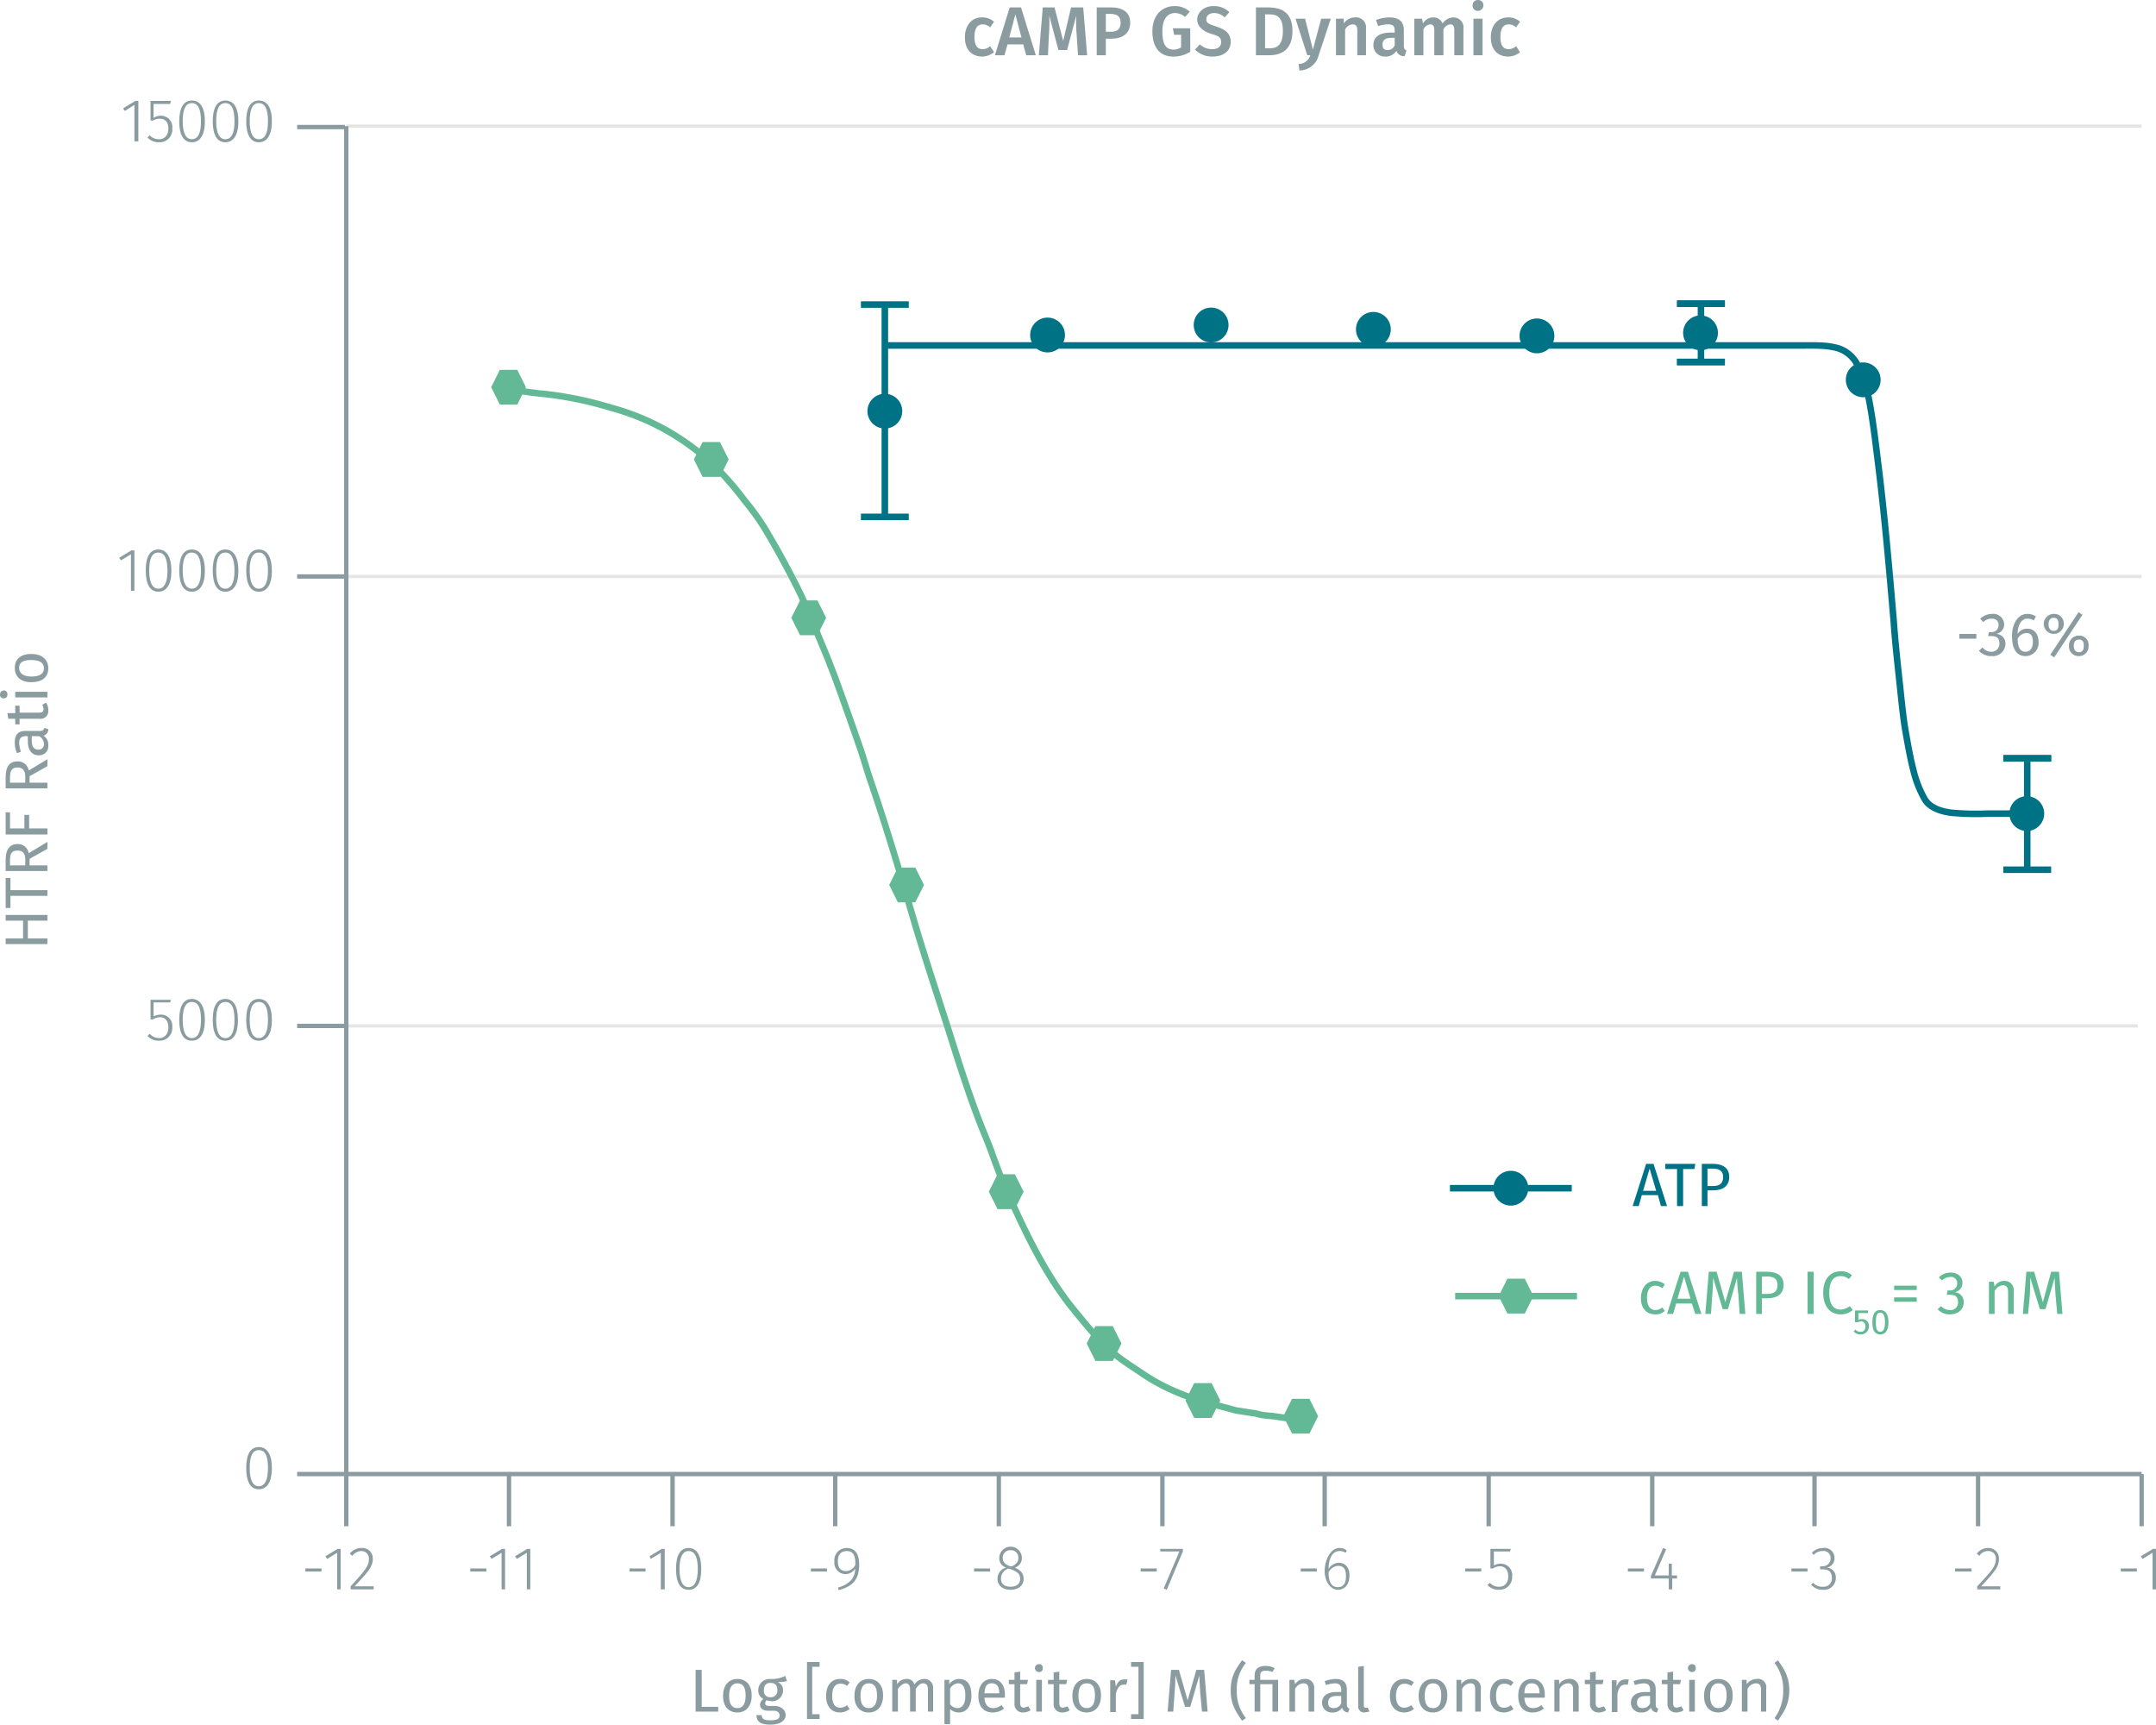 <svg xmlns="http://www.w3.org/2000/svg" xmlns:xlink="http://www.w3.org/1999/xlink" viewBox="0 0 495.6 396.5"><defs><symbol id="_1-deep-blue-circle" data-name="1-deep-blue-circle" viewBox="0 0 8 8"><path d="M8,4A4,4,0,1,1,4,0,4,4,0,0,1,8,4" fill="#007286"/></symbol><symbol id="_6-green-hexagon" data-name="6-green-hexagon" viewBox="0 0 8 8"><polygon points="6 0 2 0 0 4 2 8 6 8 8 4 6 0" fill="#63b995"/></symbol></defs><title>specifications_camp-gs-hirange-3</title><line x1="79.6" y1="29" x2="492.3" y2="29" fill="none" stroke="#e5e5e5" stroke-miterlimit="10" stroke-width="0.75"/><line x1="79.6" y1="132.5" x2="492.3" y2="132.5" fill="none" stroke="#e5e5e5" stroke-miterlimit="10" stroke-width="0.75"/><line x1="78.7" y1="235.8" x2="491.4" y2="235.8" fill="none" stroke="#e5e5e5" stroke-miterlimit="10" stroke-width="0.75"/><g style="isolation:isolate"><path d="M229.4,5.8l-.9,1.3a2.5,2.5,0,0,0-1.7-.7c-1.2,0-1.9.9-1.9,2.9s.7,2.8,1.9,2.8a2.5,2.5,0,0,0,1.7-.7l.9,1.4a4.5,4.5,0,0,1-2.7,1c-2.5,0-4-1.7-4-4.4s1.5-4.6,3.9-4.6A4,4,0,0,1,229.4,5.8Z" transform="translate(-0.9 -0.8)" fill="#8b9ca0"/><path d="M232.5,11l-.7,2.5h-2.2l3.4-11h2.6l3.4,11h-2.2l-.7-2.5Zm1.8-6.9-1.4,5.3h2.8Z" transform="translate(-0.9 -0.8)" fill="#8b9ca0"/><path d="M248.7,13.5l-.3-4.6a35.2,35.2,0,0,1-.1-4.5l-2.1,7.9h-2l-2.1-7.9A35.7,35.7,0,0,1,242,9l-.2,4.5h-2.1l.9-11h2.7l2,7.7,1.8-7.7h2.8l.9,11Z" transform="translate(-0.9 -0.8)" fill="#8b9ca0"/><path d="M260.7,6c0,2.5-1.8,3.7-4.3,3.7h-1.3v3.8H253V2.5h3.2C259,2.5,260.7,3.6,260.7,6Zm-2.2,0c0-1.4-.8-2-2.3-2h-1.1V8.1h1.1C257.6,8.1,258.5,7.6,258.5,6Z" transform="translate(-0.9 -0.8)" fill="#8b9ca0"/><path d="M274.4,3.5l-1.1,1.2a3.5,3.5,0,0,0-2.3-.9c-1.6,0-2.9,1.2-2.9,4.2s.8,4.2,2.6,4.2a3.4,3.4,0,0,0,1.7-.5V8.8h-1.6l-.3-1.5h4v5.4a7.1,7.1,0,0,1-3.9,1.1c-3,0-4.8-2-4.8-5.8s2.3-5.8,5.1-5.8A5,5,0,0,1,274.4,3.5Z" transform="translate(-0.9 -0.8)" fill="#8b9ca0"/><path d="M283.5,3.6l-1.1,1.2a3.4,3.4,0,0,0-2.4-1c-1,0-1.8.5-1.8,1.4s.5,1.1,2.3,1.7,3.3,1.4,3.3,3.5-1.6,3.4-4.2,3.4a5.5,5.5,0,0,1-4-1.6l1.1-1.2a4.2,4.2,0,0,0,2.9,1.1c1.1,0,2-.5,2-1.6s-.5-1.4-2.2-1.9-3.3-1.6-3.3-3.3,1.6-3.1,3.7-3.1A5.1,5.1,0,0,1,283.5,3.6Z" transform="translate(-0.9 -0.8)" fill="#8b9ca0"/><path d="M298,7.9c0,4.5-2.7,5.6-5.4,5.6h-3V2.5h2.7C295.2,2.5,298,3.4,298,7.9Zm-6.3,4h1.1c1.6,0,3-.7,3-4s-1.5-3.8-3.1-3.8h-1Z" transform="translate(-0.9 -0.8)" fill="#8b9ca0"/><path d="M299.6,17l-.2-1.5a2.8,2.8,0,0,0,2.7-2h-.7l-2.7-8.4h2.2l1.8,7.1,1.9-7.1h2.2L304,13.6A4.6,4.6,0,0,1,299.6,17Z" transform="translate(-0.9 -0.8)" fill="#8b9ca0"/><path d="M314.9,7.4v6.1h-2V7.7c0-1-.4-1.3-1.1-1.3a2.1,2.1,0,0,0-1.7,1.2v5.9H308V5.1h1.8V6.2a3.1,3.1,0,0,1,2.6-1.4A2.3,2.3,0,0,1,314.9,7.4Z" transform="translate(-0.9 -0.8)" fill="#8b9ca0"/><path d="M324.2,12.4l-.4,1.3a1.8,1.8,0,0,1-1.9-1.2,2.9,2.9,0,0,1-2.5,1.3,2.6,2.6,0,0,1-2.8-2.6c0-1.9,1.4-2.9,3.9-2.9h1V7.8c0-1.1-.5-1.4-1.5-1.4a7.4,7.4,0,0,0-2.3.4l-.5-1.4a8.9,8.9,0,0,1,3.1-.6c2.3,0,3.3,1.1,3.3,2.9v3.6C323.6,12,323.8,12.2,324.2,12.4Zm-2.7-1.2V9.5h-.8c-1.3,0-2,.5-2,1.5s.4,1.3,1.2,1.3A1.7,1.7,0,0,0,321.5,11.2Z" transform="translate(-0.9 -0.8)" fill="#8b9ca0"/><path d="M337.3,7.4v6.1h-2.1V7.7c0-1-.4-1.3-.9-1.3a1.9,1.9,0,0,0-1.6,1.2v5.9h-2.1V7.7c0-1-.4-1.3-.9-1.3a1.9,1.9,0,0,0-1.6,1.2v5.9H326V5.1h1.8l.2,1.1a2.7,2.7,0,0,1,2.4-1.4,2.2,2.2,0,0,1,2.1,1.4A3.1,3.1,0,0,1,335,4.8,2.3,2.3,0,0,1,337.3,7.4Z" transform="translate(-0.9 -0.8)" fill="#8b9ca0"/><path d="M341.9,2a1.3,1.3,0,0,1-1.3,1.3A1.2,1.2,0,0,1,339.4,2,1.2,1.2,0,0,1,340.6.8,1.2,1.2,0,0,1,341.9,2Zm-2.3,11.5V5.1h2.1v8.4Z" transform="translate(-0.9 -0.8)" fill="#8b9ca0"/><path d="M350.3,5.8l-.9,1.3a2.5,2.5,0,0,0-1.7-.7c-1.2,0-1.9.9-1.9,2.9s.7,2.8,1.9,2.8a2.5,2.5,0,0,0,1.7-.7l.9,1.4a4.3,4.3,0,0,1-2.7,1c-2.5,0-4-1.7-4-4.4s1.5-4.6,4-4.6A3.8,3.8,0,0,1,350.3,5.8Z" transform="translate(-0.9 -0.8)" fill="#8b9ca0"/></g><line x1="79.6" y1="338.8" x2="492.3" y2="338.8" fill="none" stroke="#8b9ca0" stroke-miterlimit="10"/><line x1="79.6" y1="338.8" x2="79.6" y2="350.8" fill="none" stroke="#8b9ca0" stroke-miterlimit="10"/><g style="isolation:isolate"><path d="M74.8,361.3v.7H71.1v-.7Z" transform="translate(-0.9 -0.8)" fill="#8b9ca0"/><path d="M78.4,366.1v-8.4l-2.3,1.4-.4-.6,2.8-1.7h.7v9.3Z" transform="translate(-0.9 -0.8)" fill="#8b9ca0"/><path d="M86.6,359.1c0,1.8-1.1,3-4.2,6.3h4.4v.7H81.5v-.7c3.4-3.7,4.2-4.7,4.2-6.3a1.7,1.7,0,0,0-1.7-1.8,2.6,2.6,0,0,0-2.1,1.1l-.6-.5a3.4,3.4,0,0,1,2.7-1.3A2.4,2.4,0,0,1,86.6,359.1Z" transform="translate(-0.9 -0.8)" fill="#8b9ca0"/></g><line x1="117" y1="338.8" x2="117" y2="350.8" fill="none" stroke="#8b9ca0" stroke-miterlimit="10"/><g style="isolation:isolate"><path d="M112.7,361.3v.7H109v-.7Z" transform="translate(-0.9 -0.8)" fill="#8b9ca0"/><path d="M116.2,366.1v-8.4l-2.3,1.4-.4-.6,2.8-1.7h.7v9.3Z" transform="translate(-0.9 -0.8)" fill="#8b9ca0"/><path d="M122,366.1v-8.4l-2.3,1.4-.4-.6,2.8-1.7h.7v9.3Z" transform="translate(-0.9 -0.8)" fill="#8b9ca0"/></g><line x1="154.6" y1="338.8" x2="154.6" y2="350.8" fill="none" stroke="#8b9ca0" stroke-miterlimit="10"/><g style="isolation:isolate"><path d="M149.3,361.3v.7h-3.7v-.7Z" transform="translate(-0.9 -0.8)" fill="#8b9ca0"/><path d="M152.8,366.1v-8.4l-2.3,1.4-.3-.6,2.8-1.7h.7v9.3Z" transform="translate(-0.9 -0.8)" fill="#8b9ca0"/><path d="M162.1,361.4c0,3.2-1,4.8-2.9,4.8s-2.9-1.6-2.9-4.8,1-4.8,2.9-4.8S162.1,358.3,162.1,361.4Zm-5,0c0,2.9.8,4.2,2.1,4.2s2.1-1.3,2.1-4.2-.8-4.1-2.1-4.1S157.1,358.5,157.1,361.4Z" transform="translate(-0.9 -0.8)" fill="#8b9ca0"/></g><line x1="192" y1="338.8" x2="192" y2="350.8" fill="none" stroke="#8b9ca0" stroke-miterlimit="10"/><g style="isolation:isolate"><path d="M191,361.3v.7h-3.7v-.7Z" transform="translate(-0.9 -0.8)" fill="#8b9ca0"/><path d="M198.4,360.4c0,3.6-1.6,5-4.7,5.9l-.2-.6c2.4-.7,3.9-1.9,4-4.4a2.6,2.6,0,0,1-2.3,1.3,2.6,2.6,0,0,1-2.5-2.9,2.8,2.8,0,0,1,2.8-3.1C197.5,356.6,198.4,358,198.4,360.4Zm-.9.1c.1-2.2-.5-3.2-1.9-3.2s-2.1.8-2.1,2.4.8,2.2,1.9,2.2A2.4,2.4,0,0,0,197.5,360.5Z" transform="translate(-0.9 -0.8)" fill="#8b9ca0"/></g><line x1="229.6" y1="338.8" x2="229.6" y2="350.8" fill="none" stroke="#8b9ca0" stroke-miterlimit="10"/><g style="isolation:isolate"><path d="M228.5,361.3v.7h-3.7v-.7Z" transform="translate(-0.9 -0.8)" fill="#8b9ca0"/><path d="M236.2,363.7c0,1.5-1.2,2.5-3,2.5s-3-1-3-2.5a2.6,2.6,0,0,1,2-2.6,2.2,2.2,0,0,1-1.6-2.2,2.6,2.6,0,0,1,5.2,0,2.3,2.3,0,0,1-1.6,2.2C235.5,361.7,236.2,362.4,236.2,363.7Zm-.8,0c0-1.2-.6-1.6-2.1-2.2l-.5-.2a2.4,2.4,0,0,0-1.8,2.4c0,1.2.9,1.8,2.2,1.8S235.4,364.9,235.4,363.7Zm-2.3-2.9h.4c1.1-.5,1.5-1.1,1.5-2a1.7,1.7,0,0,0-1.8-1.7,1.7,1.7,0,0,0-1.8,1.7C231.4,359.9,231.9,360.3,233.1,360.8Z" transform="translate(-0.9 -0.8)" fill="#8b9ca0"/></g><line x1="267.2" y1="338.8" x2="267.2" y2="350.8" fill="none" stroke="#8b9ca0" stroke-miterlimit="10"/><g style="isolation:isolate"><path d="M266.8,361.3v.7h-3.7v-.7Z" transform="translate(-0.9 -0.8)" fill="#8b9ca0"/><path d="M269.1,366.2l-.7-.3,3.6-8.5h-4.4v-.6h5.2v.6Z" transform="translate(-0.9 -0.8)" fill="#8b9ca0"/></g><line x1="304.5" y1="338.8" x2="304.5" y2="350.8" fill="none" stroke="#8b9ca0" stroke-miterlimit="10"/><g style="isolation:isolate"><path d="M303.6,361.3v.7h-3.7v-.7Z" transform="translate(-0.9 -0.8)" fill="#8b9ca0"/><path d="M311.1,362.9c0,2.1-1.1,3.3-2.7,3.3s-3-1.9-3-4.3,1.3-5.3,3.4-5.3a2.5,2.5,0,0,1,1.7.6l-.3.5a2.3,2.3,0,0,0-1.4-.4c-1.6,0-2.5,1.7-2.5,4.1a2.8,2.8,0,0,1,2.4-1.4C310,360,311.1,360.9,311.1,362.9Zm-.8.1c0-1.7-.7-2.3-1.8-2.3a2.6,2.6,0,0,0-2.2,1.5c0,2.1.6,3.4,2.1,3.4S310.3,364.5,310.3,363Z" transform="translate(-0.9 -0.8)" fill="#8b9ca0"/></g><line x1="342.2" y1="338.8" x2="342.2" y2="350.8" fill="none" stroke="#8b9ca0" stroke-miterlimit="10"/><g style="isolation:isolate"><path d="M341.4,361.3v.7h-3.7v-.7Z" transform="translate(-0.9 -0.8)" fill="#8b9ca0"/><path d="M344.3,357.4v3.2a3.3,3.3,0,0,1,1.5-.4,2.6,2.6,0,0,1,2.7,2.9,2.9,2.9,0,0,1-3,3.1,3.5,3.5,0,0,1-2.7-1.1l.6-.5a2.6,2.6,0,0,0,2.1.9c1.3,0,2.1-.9,2.1-2.4s-.8-2.3-1.9-2.3a2.8,2.8,0,0,0-1.6.5h-.6v-4.5h4.7l-.2.6Z" transform="translate(-0.9 -0.8)" fill="#8b9ca0"/></g><line x1="379.8" y1="338.8" x2="379.8" y2="350.8" fill="none" stroke="#8b9ca0" stroke-miterlimit="10"/><g style="isolation:isolate"><path d="M378.8,361.3v.7h-3.7v-.7Z" transform="translate(-0.9 -0.8)" fill="#8b9ca0"/><path d="M385.3,363.6v2.5h-.8v-2.5h-4.1V363l2.8-6.4.7.3-2.6,6h3.2v-2.7h.7v2.7h1.2v.7Z" transform="translate(-0.9 -0.8)" fill="#8b9ca0"/></g><line x1="417.1" y1="338.8" x2="417.1" y2="350.8" fill="none" stroke="#8b9ca0" stroke-miterlimit="10"/><g style="isolation:isolate"><path d="M416.4,361.3v.7h-3.7v-.7Z" transform="translate(-0.9 -0.8)" fill="#8b9ca0"/><path d="M422.6,358.9a2.1,2.1,0,0,1-1.9,2.2,2.2,2.2,0,0,1,2.2,2.3,2.7,2.7,0,0,1-3,2.8,3.4,3.4,0,0,1-2.7-1.2l.5-.4a2.7,2.7,0,0,0,2.2.9,1.9,1.9,0,0,0,2.1-2c0-1.5-.8-2-2.1-2h-.6v-.7h.5a1.8,1.8,0,0,0,1.9-1.8,1.6,1.6,0,0,0-1.8-1.7,2.7,2.7,0,0,0-2.1.9l-.4-.5a3.4,3.4,0,0,1,2.5-1.1A2.3,2.3,0,0,1,422.6,358.9Z" transform="translate(-0.9 -0.8)" fill="#8b9ca0"/></g><line x1="454.7" y1="338.8" x2="454.7" y2="350.8" fill="none" stroke="#8b9ca0" stroke-miterlimit="10"/><g style="isolation:isolate"><path d="M454.1,361.3v.7h-3.8v-.7Z" transform="translate(-0.9 -0.8)" fill="#8b9ca0"/><path d="M460.4,359.1c0,1.8-1,3-4.1,6.3h4.4v.7h-5.3v-.7c3.5-3.7,4.3-4.7,4.3-6.3a1.7,1.7,0,0,0-1.8-1.8,2.3,2.3,0,0,0-2,1.1l-.6-.5a3.2,3.2,0,0,1,2.7-1.3A2.4,2.4,0,0,1,460.4,359.1Z" transform="translate(-0.9 -0.8)" fill="#8b9ca0"/></g><line x1="492.3" y1="338.8" x2="492.3" y2="350.8" fill="none" stroke="#8b9ca0" stroke-miterlimit="10"/><g style="isolation:isolate"><path d="M492.1,361.3v.7h-3.7v-.7Z" transform="translate(-0.9 -0.8)" fill="#8b9ca0"/><path d="M495.7,366.1v-8.4l-2.3,1.4-.4-.6,2.8-1.7h.7v9.3Z" transform="translate(-0.9 -0.8)" fill="#8b9ca0"/></g><line x1="79.6" y1="338.8" x2="79.6" y2="29" fill="none" stroke="#8b9ca0" stroke-miterlimit="10"/><line x1="79.3" y1="338.8" x2="68.3" y2="338.8" fill="none" stroke="#8b9ca0" stroke-miterlimit="10"/><g style="isolation:isolate"><path d="M63.4,338.2c0,3.2-1.1,4.9-3,4.9s-2.9-1.7-2.9-4.9,1-4.8,2.9-4.8S63.4,335.1,63.4,338.2Zm-5.1,0c0,2.9.8,4.2,2.1,4.2s2.1-1.3,2.1-4.2-.7-4.1-2.1-4.1S58.3,335.4,58.3,338.2Z" transform="translate(-0.9 -0.8)" fill="#8b9ca0"/></g><line x1="79.3" y1="235.8" x2="68.3" y2="235.8" fill="none" stroke="#8b9ca0" stroke-miterlimit="10"/><g style="isolation:isolate"><path d="M36.2,231.2v3.2a4.2,4.2,0,0,1,1.6-.4,2.6,2.6,0,0,1,2.7,2.9,2.9,2.9,0,0,1-3,3.1,3.5,3.5,0,0,1-2.7-1.1l.5-.5a3,3,0,0,0,2.2,1c1.3,0,2.1-1,2.1-2.5s-.8-2.3-1.9-2.3a2.8,2.8,0,0,0-1.6.5h-.6v-4.5h4.7l-.2.6Z" transform="translate(-0.9 -0.8)" fill="#8b9ca0"/><path d="M48,235.2c0,3.2-1.1,4.8-3,4.8s-2.9-1.6-2.9-4.8,1-4.8,2.9-4.8S48,232.1,48,235.2Zm-5.1,0c0,2.9.8,4.2,2.1,4.2s2.1-1.3,2.1-4.2-.7-4.1-2.1-4.1S42.9,232.4,42.9,235.2Z" transform="translate(-0.9 -0.8)" fill="#8b9ca0"/><path d="M55.6,235.2c0,3.2-1,4.8-2.9,4.8s-2.9-1.6-2.9-4.8,1-4.8,2.9-4.8S55.6,232.1,55.6,235.2Zm-5,0c0,2.9.8,4.2,2.1,4.2s2.1-1.3,2.1-4.2-.7-4.1-2.1-4.1S50.6,232.4,50.6,235.2Z" transform="translate(-0.9 -0.8)" fill="#8b9ca0"/><path d="M63.4,235.2c0,3.2-1.1,4.8-3,4.8s-2.9-1.6-2.9-4.8,1-4.8,2.9-4.8S63.4,232.1,63.4,235.2Zm-5.1,0c0,2.9.8,4.2,2.1,4.2s2.1-1.3,2.1-4.2-.7-4.1-2.1-4.1S58.3,232.4,58.3,235.2Z" transform="translate(-0.9 -0.8)" fill="#8b9ca0"/></g><line x1="79.3" y1="132.5" x2="68.3" y2="132.5" fill="none" stroke="#8b9ca0" stroke-miterlimit="10"/><g style="isolation:isolate"><path d="M31,136.6v-8.4l-2.3,1.4-.4-.6,2.8-1.7h.7v9.3Z" transform="translate(-0.9 -0.8)" fill="#8b9ca0"/><path d="M40.3,132c0,3.1-1.1,4.8-3,4.8s-2.9-1.7-2.9-4.9,1-4.8,2.9-4.8S40.3,128.8,40.3,132Zm-5.1-.1c0,2.9.8,4.2,2.1,4.2s2.1-1.3,2.1-4.1-.7-4.2-2.1-4.2S35.2,129.1,35.2,131.9Z" transform="translate(-0.9 -0.8)" fill="#8b9ca0"/><path d="M48,132c0,3.1-1.1,4.8-3,4.8s-2.9-1.7-2.9-4.9,1-4.8,2.9-4.8S48,128.8,48,132Zm-5.1-.1c0,2.9.8,4.2,2.1,4.2s2.1-1.3,2.1-4.1-.7-4.2-2.1-4.2S42.9,129.1,42.9,131.9Z" transform="translate(-0.9 -0.8)" fill="#8b9ca0"/><path d="M55.7,132c0,3.1-1.1,4.8-3,4.8s-2.9-1.7-2.9-4.9,1-4.8,2.9-4.8S55.7,128.8,55.7,132Zm-5.1-.1c0,2.9.8,4.2,2.1,4.2s2.1-1.3,2.1-4.1-.7-4.2-2.1-4.2S50.6,129.1,50.6,131.9Z" transform="translate(-0.9 -0.8)" fill="#8b9ca0"/><path d="M63.4,132c0,3.1-1.1,4.8-3,4.8s-2.9-1.7-2.9-4.9,1-4.8,2.9-4.8S63.4,128.8,63.4,132Zm-5.1-.1c0,2.9.8,4.2,2.1,4.2s2.1-1.3,2.1-4.1-.7-4.2-2.1-4.2S58.3,129.1,58.3,131.9Z" transform="translate(-0.9 -0.8)" fill="#8b9ca0"/></g><line x1="79.3" y1="29.2" x2="68.3" y2="29.2" fill="none" stroke="#8b9ca0" stroke-miterlimit="10"/><g style="isolation:isolate"><path d="M31.8,33.3V24.9l-2.2,1.4-.4-.6L32,24h.7v9.3Z" transform="translate(-0.9 -0.8)" fill="#8b9ca0"/><path d="M36.2,24.7v3.2a3,3,0,0,1,1.6-.5,2.6,2.6,0,0,1,2.7,2.9,2.9,2.9,0,0,1-3,3.2,3.5,3.5,0,0,1-2.7-1.1l.5-.5a2.9,2.9,0,0,0,2.2.9c1.3,0,2.1-1,2.1-2.5s-.8-2.2-1.9-2.2a2.7,2.7,0,0,0-1.6.4h-.6V24h4.7l-.2.7Z" transform="translate(-0.9 -0.8)" fill="#8b9ca0"/><path d="M48,28.7c0,3.1-1.1,4.8-3,4.8s-2.9-1.7-2.9-4.8,1-4.8,2.9-4.8S48,25.5,48,28.7Zm-5.1,0c0,2.8.8,4.1,2.1,4.1s2.1-1.2,2.1-4.1-.7-4.2-2.1-4.2S42.9,25.8,42.9,28.7Z" transform="translate(-0.9 -0.8)" fill="#8b9ca0"/><path d="M55.7,28.7c0,3.1-1.1,4.8-3,4.8s-2.9-1.7-2.9-4.8,1-4.8,2.9-4.8S55.7,25.5,55.7,28.7Zm-5.1,0c0,2.8.8,4.1,2.1,4.1s2.1-1.2,2.1-4.1-.7-4.2-2.1-4.2S50.6,25.8,50.6,28.7Z" transform="translate(-0.9 -0.8)" fill="#8b9ca0"/><path d="M63.4,28.7c0,3.1-1.1,4.8-3,4.8s-2.9-1.7-2.9-4.8,1-4.8,2.9-4.8S63.4,25.5,63.4,28.7Zm-5.1,0c0,2.8.8,4.1,2.1,4.1s2.1-1.2,2.1-4.1-.7-4.2-2.1-4.2S58.3,25.8,58.3,28.7Z" transform="translate(-0.9 -0.8)" fill="#8b9ca0"/></g><line x1="203.4" y1="70" x2="203.4" y2="118.8" fill="none" stroke="#007286" stroke-miterlimit="10" stroke-width="1.5"/><line x1="208.9" y1="70" x2="197.9" y2="70" fill="none" stroke="#007286" stroke-miterlimit="10" stroke-width="1.5"/><line x1="208.9" y1="118.8" x2="197.9" y2="118.8" fill="none" stroke="#007286" stroke-miterlimit="10" stroke-width="1.5"/><line x1="466" y1="174.3" x2="466" y2="199.9" fill="none" stroke="#007286" stroke-miterlimit="10" stroke-width="1.5"/><line x1="460.5" y1="174.3" x2="471.5" y2="174.3" fill="none" stroke="#007286" stroke-miterlimit="10" stroke-width="1.5"/><line x1="471.5" y1="174.3" x2="460.5" y2="174.3" fill="none" stroke="#007286" stroke-miterlimit="10" stroke-width="1.5"/><line x1="471.5" y1="199.9" x2="460.5" y2="199.9" fill="none" stroke="#007286" stroke-miterlimit="10" stroke-width="1.5"/><line x1="391" y1="69.8" x2="391" y2="83.2" fill="none" stroke="#007286" stroke-miterlimit="10" stroke-width="1.5"/><line x1="385.5" y1="69.8" x2="396.5" y2="69.8" fill="none" stroke="#007286" stroke-miterlimit="10" stroke-width="1.5"/><line x1="396.5" y1="69.8" x2="385.5" y2="69.8" fill="none" stroke="#007286" stroke-miterlimit="10" stroke-width="1.5"/><line x1="385.5" y1="83.2" x2="396.5" y2="83.2" fill="none" stroke="#007286" stroke-miterlimit="10" stroke-width="1.5"/><line x1="396.5" y1="83.2" x2="385.5" y2="83.2" fill="none" stroke="#007286" stroke-miterlimit="10" stroke-width="1.5"/><path d="M466.9,187.8h-9a60.7,60.7,0,0,1-8.5-.2c-2.2-.3-4.7-1-6-3a25.4,25.4,0,0,1-2.7-6.9c-.7-2.7-1.2-5.6-1.7-8.4s-.8-5.6-1.1-8.4c-.6-5.8-1.3-11.6-1.7-17.4-1-11.6-2-23.3-3.4-34.8-.7-5.5-1.3-11.2-2.4-16.7a39.3,39.3,0,0,0-2.2-6.6,7.6,7.6,0,0,0-4.6-4.5c-2.6-.8-5.4-.7-8.1-.7H204.4" transform="translate(-0.9 -0.8)" fill="none" stroke="#007286" stroke-miterlimit="10" stroke-width="1.5"/><path d="M299.9,327c-2.5,0-4.9-.6-7.4-.8s-2.3-.5-3.5-.6l-3.9-.6-3.7-1-3.9-1a66.1,66.1,0,0,1-7.4-2.8,42.8,42.8,0,0,1-6.6-3.7c-2.1-1.4-4.3-2.8-6.3-4.4-3.7-3.1-6.8-7-9.9-10.8-6.6-8.3-11.2-18.3-15.5-28-1.1-2.5-2-5-2.9-7.5s-2-5-3-7.6c-1.9-5-3.6-10.1-5.2-15.1-3.3-10.6-6.9-21.1-10-31.7s-6.1-20.7-9.6-30.9c-.9-2.6-1.6-5.2-2.5-7.8s-1.8-5.2-2.7-7.7c-1.8-5.1-3.6-10.2-5.7-15.2s-3.9-9.8-6.3-14.5-4.7-8.9-7.3-13.2a54.4,54.4,0,0,0-4.5-6.2,69.7,69.7,0,0,0-4.9-5.9,55,55,0,0,0-25.9-15.5,84.1,84.1,0,0,0-15.7-3.2c-2.6-.2-5.3-.8-7.9-.8" transform="translate(-0.9 -0.8)" fill="none" stroke="#63b995" stroke-miterlimit="10" stroke-width="1.5"/><g style="isolation:isolate"><path d="M455.2,146.5v1.1h-3.9v-1.1Z" transform="translate(-0.9 -0.8)" fill="#8b9ca0"/><path d="M461.6,144.3a2.2,2.2,0,0,1-1.9,2.2,2.2,2.2,0,0,1,2.2,2.2,2.9,2.9,0,0,1-3.2,2.9,3.8,3.8,0,0,1-2.9-1.2l.8-.8a2.6,2.6,0,0,0,2,1,1.8,1.8,0,0,0,1.9-1.9c0-1.3-.7-1.7-1.9-1.7h-.7l.2-.9h.5a1.6,1.6,0,0,0,1.7-1.7c0-.9-.6-1.4-1.6-1.4a2.5,2.5,0,0,0-1.9.8l-.7-.8a4,4,0,0,1,2.7-1.1A2.5,2.5,0,0,1,461.6,144.3Z" transform="translate(-0.9 -0.8)" fill="#8b9ca0"/><path d="M469.5,148.3a3,3,0,0,1-3,3.3c-2.2,0-3.1-1.9-3.1-4.6s1.3-5.1,3.5-5.1a3.4,3.4,0,0,1,2,.6l-.5.9a2.8,2.8,0,0,0-1.5-.4c-1.3,0-2.2,1.4-2.2,3.5a2.5,2.5,0,0,1,2.2-1.2C468.3,145.3,469.5,146.3,469.5,148.3Zm-1.3,0c0-1.5-.6-2-1.5-2a2.4,2.4,0,0,0-2,1.3q0,3,1.8,3C467.6,150.6,468.2,149.7,468.2,148.3Z" transform="translate(-0.9 -0.8)" fill="#8b9ca0"/><path d="M475.3,144.3a2.3,2.3,0,1,1-2.3-2.4A2.2,2.2,0,0,1,475.3,144.3Zm-3.5,0c0,.7.3,1.5,1.2,1.5s1.1-.7,1.1-1.5-.2-1.5-1.1-1.5S471.8,143.5,471.8,144.3Zm1.3,7.6-.9-.6,6.5-9.8.9.6Zm7.9-2.7a2.2,2.2,0,0,1-2.2,2.4,2.2,2.2,0,0,1-2.3-2.4,2.2,2.2,0,0,1,2.3-2.3A2.1,2.1,0,0,1,481,149.2Zm-3.4,0c0,.8.3,1.5,1.2,1.5s1.1-.7,1.1-1.5-.2-1.4-1.1-1.4S477.6,148.5,477.6,149.2Z" transform="translate(-0.9 -0.8)" fill="#8b9ca0"/></g><g style="isolation:isolate"><path d="M166,393.1v1.1h-5.2v-9.6h1.4v8.5Z" transform="translate(-0.9 -0.8)" fill="#8b9ca0"/><path d="M173.7,390.5c0,2.3-1.2,3.9-3.3,3.9s-3.3-1.5-3.3-3.8,1.2-3.9,3.3-3.9S173.7,388.2,173.7,390.5Zm-5.2.1c0,1.9.7,2.8,1.9,2.8s1.9-.9,1.9-2.9-.7-2.8-1.9-2.8S168.5,388.6,168.5,390.6Z" transform="translate(-0.9 -0.8)" fill="#8b9ca0"/><path d="M179.6,387.4a1.9,1.9,0,0,1,1.3,1.9,2.5,2.5,0,0,1-2.8,2.5l-1-.2a1.1,1.1,0,0,0-.3.7c0,.4.2.6,1,.6h1.1c1.5,0,2.6.9,2.6,2.1s-1.2,2.2-3.5,2.2-3.2-.7-3.2-2.2H176c0,.8.4,1.2,2,1.2s2.1-.4,2.1-1.1-.5-1.1-1.4-1.1h-1.2c-1.3,0-1.9-.6-1.9-1.4a1.7,1.7,0,0,1,.8-1.3,2.1,2.1,0,0,1-1.2-2,2.6,2.6,0,0,1,2.8-2.6,6.9,6.9,0,0,0,3.4-.7l.4,1.2A7.8,7.8,0,0,1,179.6,387.4Zm-3.1,1.9a1.4,1.4,0,0,0,1.5,1.6,1.5,1.5,0,0,0,1.6-1.6c0-1.1-.5-1.7-1.6-1.7S176.5,388.3,176.5,389.3Z" transform="translate(-0.9 -0.8)" fill="#8b9ca0"/><path d="M187.6,383.9v10.9h1.7v1.1h-2.9V382.8h2.9v1.1Z" transform="translate(-0.9 -0.8)" fill="#8b9ca0"/><path d="M196.2,387.5l-.6.8a2.2,2.2,0,0,0-1.6-.5c-1.1,0-1.8.9-1.8,2.8s.7,2.7,1.8,2.7a2.3,2.3,0,0,0,1.6-.6l.6.9a3.5,3.5,0,0,1-2.2.8c-2,0-3.2-1.4-3.2-3.8s1.2-3.9,3.2-3.9A2.9,2.9,0,0,1,196.2,387.5Z" transform="translate(-0.9 -0.8)" fill="#8b9ca0"/><path d="M203.9,390.5c0,2.3-1.2,3.9-3.3,3.9s-3.3-1.5-3.3-3.8,1.2-3.9,3.3-3.9S203.9,388.2,203.9,390.5Zm-5.2.1c0,1.9.7,2.8,1.9,2.8s1.9-.9,1.9-2.9-.7-2.8-1.9-2.8S198.7,388.6,198.7,390.6Z" transform="translate(-0.9 -0.8)" fill="#8b9ca0"/><path d="M215.4,388.9v5.3h-1.2v-5.1c0-1.1-.5-1.4-1.1-1.4s-1.2.5-1.7,1.3v5.2h-1.3v-5.1c0-1.1-.5-1.4-1-1.4s-1.3.5-1.8,1.3v5.2H206v-7.3h1.1v1a2.6,2.6,0,0,1,2.2-1.2,1.7,1.7,0,0,1,1.8,1.3,2.6,2.6,0,0,1,2.2-1.3A2,2,0,0,1,215.4,388.9Z" transform="translate(-0.9 -0.8)" fill="#8b9ca0"/><path d="M224.2,390.5c0,2.3-1,3.9-2.9,3.9a2.8,2.8,0,0,1-2-.8v3.5H218V386.9h1.1v1a2.8,2.8,0,0,1,2.2-1.2C223.4,386.7,224.2,388.2,224.2,390.5Zm-1.4,0c0-1.9-.6-2.8-1.7-2.8a2.3,2.3,0,0,0-1.8,1.2v3.6a2.2,2.2,0,0,0,1.6.9C222.1,393.4,222.8,392.5,222.8,390.5Z" transform="translate(-0.9 -0.8)" fill="#8b9ca0"/><path d="M231.9,391h-4.7c.1,1.7.9,2.4,2,2.4a3,3,0,0,0,1.9-.7l.6.8a4.1,4.1,0,0,1-2.6.9c-2.1,0-3.3-1.4-3.3-3.8s1.2-3.9,3.1-3.9,3,1.4,3,3.6Zm-1.3-1c0-1.5-.5-2.3-1.7-2.3s-1.6.7-1.7,2.3Z" transform="translate(-0.9 -0.8)" fill="#8b9ca0"/><path d="M236.1,394.4a1.9,1.9,0,0,1-2-2.1v-4.4h-1.3v-1h1.3v-1.7l1.3-.2v1.9h1.8l-.2,1h-1.6v4.3c0,.8.3,1.1.9,1.1l1-.3.5.9A3.4,3.4,0,0,1,236.1,394.4Z" transform="translate(-0.9 -0.8)" fill="#8b9ca0"/><path d="M240.6,384.2a.8.8,0,0,1-.9.9.9.9,0,0,1,0-1.8A.8.8,0,0,1,240.6,384.2Zm-1.5,10v-7.3h1.3v7.3Z" transform="translate(-0.9 -0.8)" fill="#8b9ca0"/><path d="M245.1,394.4a1.9,1.9,0,0,1-2-2.1v-4.4h-1.3v-1h1.3v-1.7l1.3-.2v1.9h1.8l-.2,1h-1.6v4.3c0,.8.3,1.1.9,1.1l1-.3.5.9A3.1,3.1,0,0,1,245.1,394.4Z" transform="translate(-0.9 -0.8)" fill="#8b9ca0"/><path d="M254,390.5c0,2.3-1.2,3.9-3.3,3.9s-3.3-1.5-3.3-3.8,1.2-3.9,3.3-3.9S254,388.2,254,390.5Zm-5.2.1c0,1.9.7,2.8,1.9,2.8s1.9-.9,1.9-2.9-.6-2.8-1.9-2.8S248.8,388.6,248.8,390.6Z" transform="translate(-0.9 -0.8)" fill="#8b9ca0"/><path d="M260.1,386.8l-.3,1.2h-.6q-1.3,0-1.8,2.1v4.2h-1.3v-7.3h1.1l.2,1.5c.4-1.2,1-1.7,1.9-1.7Z" transform="translate(-0.9 -0.8)" fill="#8b9ca0"/><path d="M260.9,395.9v-1.1h1.7V383.9h-1.7v-1.1h2.9v13.1Z" transform="translate(-0.9 -0.8)" fill="#8b9ca0"/><path d="M277.2,394.2l-.4-4.3c-.1-1.5-.2-3.2-.2-4l-2.1,7.2h-1.2l-2.2-7.2c0,1.2-.1,2.7-.2,4.1l-.3,4.2h-1.3l.8-9.6h1.8l2,7,2-7h1.8l.8,9.6Z" transform="translate(-0.9 -0.8)" fill="#8b9ca0"/><path d="M285.2,389.3a9.8,9.8,0,0,0,2.1,6.4l-.9.6c-1.3-2-2.6-3.6-2.6-7s1.3-5,2.6-6.9l.9.6A9.4,9.4,0,0,0,285.2,389.3Z" transform="translate(-0.9 -0.8)" fill="#8b9ca0"/><path d="M293.9,384.2l-.5.9a3.7,3.7,0,0,0-1.5-.3c-1.1,0-1.3.4-1.3,1.1v1h4.1v7.3h-1.3v-6.3h-2.8v6.3h-1.3v-6.3h-1.2v-1h1.2v-1c0-1.3.7-2.2,2.5-2.2A4.6,4.6,0,0,1,293.9,384.2Z" transform="translate(-0.9 -0.8)" fill="#8b9ca0"/><path d="M303,388.9v5.3h-1.3v-5.1c0-1.1-.5-1.4-1.2-1.4a2.3,2.3,0,0,0-1.9,1.3v5.2h-1.3v-7.3h1.1l.2,1a2.6,2.6,0,0,1,2.2-1.2A2,2,0,0,1,303,388.9Z" transform="translate(-0.9 -0.8)" fill="#8b9ca0"/><path d="M311.1,393.5l-.3.9a1.5,1.5,0,0,1-1.4-1.1,2.4,2.4,0,0,1-2.2,1.1,2.2,2.2,0,0,1-2.4-2.2c0-1.6,1.2-2.5,3.3-2.5h1.1v-.5c0-1.1-.5-1.5-1.5-1.5a8.8,8.8,0,0,0-2,.4l-.3-.9a7.9,7.9,0,0,1,2.5-.5c1.8,0,2.6.9,2.6,2.4v3.4C310.5,393.2,310.8,393.4,311.1,393.5Zm-1.9-1.2v-1.7h-.9q-2.1,0-2.1,1.5c0,.9.4,1.3,1.3,1.3A1.8,1.8,0,0,0,309.2,392.3Z" transform="translate(-0.9 -0.8)" fill="#8b9ca0"/><path d="M314.8,393.3h.5l.4.9-1.1.2a1.4,1.4,0,0,1-1.5-1.6v-8.9l1.3-.2v9.1C314.4,393.1,314.5,393.3,314.8,393.3Z" transform="translate(-0.9 -0.8)" fill="#8b9ca0"/><path d="M325.9,387.5l-.6.8a2.4,2.4,0,0,0-1.6-.5c-1.1,0-1.9.9-1.9,2.8s.8,2.7,1.9,2.7a2.5,2.5,0,0,0,1.6-.6l.6.9a3.5,3.5,0,0,1-2.2.8c-2,0-3.3-1.4-3.3-3.8s1.3-3.9,3.3-3.9A3.2,3.2,0,0,1,325.9,387.5Z" transform="translate(-0.9 -0.8)" fill="#8b9ca0"/><path d="M333.6,390.5c0,2.3-1.2,3.9-3.3,3.9s-3.3-1.5-3.3-3.8,1.2-3.9,3.3-3.9S333.6,388.2,333.6,390.5Zm-5.2.1c0,1.9.6,2.8,1.9,2.8s1.9-.9,1.9-2.9-.7-2.8-1.9-2.8S328.4,388.6,328.4,390.6Z" transform="translate(-0.9 -0.8)" fill="#8b9ca0"/><path d="M341.3,388.9v5.3H340v-5.1c0-1.1-.4-1.4-1.1-1.4A2.2,2.2,0,0,0,337,389v5.2h-1.3v-7.3h1.1v1a2.8,2.8,0,0,1,2.3-1.2A2,2,0,0,1,341.3,388.9Z" transform="translate(-0.9 -0.8)" fill="#8b9ca0"/><path d="M348.8,387.5l-.6.8a2.2,2.2,0,0,0-1.6-.5c-1.1,0-1.8.9-1.8,2.8s.7,2.7,1.8,2.7a2.3,2.3,0,0,0,1.6-.6l.6.9a3.5,3.5,0,0,1-2.2.8c-2,0-3.2-1.4-3.2-3.8s1.2-3.9,3.2-3.9A2.9,2.9,0,0,1,348.8,387.5Z" transform="translate(-0.9 -0.8)" fill="#8b9ca0"/><path d="M356,391h-4.7c.1,1.7.9,2.4,2,2.4a2.8,2.8,0,0,0,1.9-.7l.6.8a4.1,4.1,0,0,1-2.6.9c-2.1,0-3.3-1.4-3.3-3.8s1.2-3.9,3.1-3.9,3,1.4,3,3.6Zm-1.2-1c0-1.5-.6-2.3-1.8-2.3s-1.6.7-1.7,2.3Z" transform="translate(-0.9 -0.8)" fill="#8b9ca0"/><path d="M363.8,388.9v5.3h-1.3v-5.1c0-1.1-.5-1.4-1.2-1.4a2.3,2.3,0,0,0-1.9,1.3v5.2h-1.2v-7.3h1.1v1a2.7,2.7,0,0,1,2.2-1.2A2,2,0,0,1,363.8,388.9Z" transform="translate(-0.9 -0.8)" fill="#8b9ca0"/><path d="M368.4,394.4a1.9,1.9,0,0,1-2-2.1v-4.4h-1.2v-1h1.2v-1.7l1.3-.2v1.9h1.8l-.2,1h-1.6v4.3c0,.8.3,1.1.9,1.1l1-.3.5.9A3.1,3.1,0,0,1,368.4,394.4Z" transform="translate(-0.9 -0.8)" fill="#8b9ca0"/><path d="M375.3,386.8l-.2,1.2h-.6c-1,0-1.5.7-1.8,2.1v4.2h-1.3v-7.3h1.1v1.5c.4-1.2,1.1-1.7,2-1.7Z" transform="translate(-0.9 -0.8)" fill="#8b9ca0"/><path d="M382.1,393.5l-.3.9a1.5,1.5,0,0,1-1.4-1.1,2.4,2.4,0,0,1-2.2,1.1,2.2,2.2,0,0,1-2.4-2.2c0-1.6,1.2-2.5,3.3-2.5h1.1v-.5c0-1.1-.5-1.5-1.5-1.5a7.9,7.9,0,0,0-2,.4l-.3-.9a7.9,7.9,0,0,1,2.5-.5c1.8,0,2.6.9,2.6,2.4v3.4C381.5,393.2,381.7,393.4,382.1,393.5Zm-1.9-1.2v-1.7h-.9q-2.1,0-2.1,1.5c0,.9.4,1.3,1.3,1.3A1.8,1.8,0,0,0,380.2,392.3Z" transform="translate(-0.9 -0.8)" fill="#8b9ca0"/><path d="M386.2,394.4a1.9,1.9,0,0,1-2-2.1v-4.4h-1.3v-1h1.3v-1.7l1.3-.2v1.9h1.8l-.2,1h-1.6v4.3c0,.8.3,1.1.9,1.1l1-.3.5.9A3.1,3.1,0,0,1,386.2,394.4Z" transform="translate(-0.9 -0.8)" fill="#8b9ca0"/><path d="M390.7,384.2a.8.8,0,0,1-.9.9.9.9,0,0,1,0-1.8A.8.8,0,0,1,390.7,384.2Zm-1.5,10v-7.3h1.3v7.3Z" transform="translate(-0.9 -0.8)" fill="#8b9ca0"/><path d="M399.2,390.5c0,2.3-1.2,3.9-3.3,3.9s-3.3-1.5-3.3-3.8,1.2-3.9,3.3-3.9S399.2,388.2,399.2,390.5Zm-5.2.1c0,1.9.7,2.8,1.9,2.8s1.9-.9,1.9-2.9-.7-2.8-1.9-2.8S394,388.6,394,390.6Z" transform="translate(-0.9 -0.8)" fill="#8b9ca0"/><path d="M406.9,388.9v5.3h-1.2v-5.1c0-1.1-.5-1.4-1.2-1.4a2.3,2.3,0,0,0-1.9,1.3v5.2h-1.3v-7.3h1.1v1a2.9,2.9,0,0,1,2.3-1.2A1.9,1.9,0,0,1,406.9,388.9Z" transform="translate(-0.9 -0.8)" fill="#8b9ca0"/><path d="M412.2,389.3c0,3.4-1.3,5-2.6,7l-.8-.6a10.4,10.4,0,0,0,2-6.4,9.9,9.9,0,0,0-2-6.3l.8-.6C410.9,384.3,412.2,386,412.2,389.3Z" transform="translate(-0.9 -0.8)" fill="#8b9ca0"/></g><g style="isolation:isolate"><path d="M7.3,216.5h4.5v1.3H2.2v-1.3h4v-4.1h-4v-1.3h9.6v1.3H7.3Z" transform="translate(-0.9 -0.8)" fill="#8b9ca0"/><path d="M3.3,205.4h8.5v1.3H3.3v2.8H2.2v-6.9H3.3Z" transform="translate(-0.9 -0.8)" fill="#8b9ca0"/><path d="M7.7,199.7h4.1V201H2.2v-2.5c0-2.4.9-3.7,2.7-3.7a2.5,2.5,0,0,1,2.6,2.1l4.3-2.6v1.6l-4.1,2.3Zm-2.8-3.4c-1.2,0-1.7.6-1.7,2.2v1.2H6.7v-1.3C6.7,197,6.2,196.3,4.9,196.3Z" transform="translate(-0.9 -0.8)" fill="#8b9ca0"/><path d="M3.2,191.2H6.5v-3.1H7.6v3.1h4.2v1.4H2.2v-5.1h1Z" transform="translate(-0.9 -0.8)" fill="#8b9ca0"/><path d="M7.7,180.7h4.1V182H2.2v-2.5c0-2.5.9-3.7,2.7-3.7a2.5,2.5,0,0,1,2.6,2.1l4.3-2.6v1.6l-4.1,2.3Zm-2.8-3.5c-1.2,0-1.7.7-1.7,2.3v1.2H6.7v-1.4C6.7,178,6.2,177.2,4.9,177.2Z" transform="translate(-0.9 -0.8)" fill="#8b9ca0"/><path d="M11.1,168.1l.9.3a1.5,1.5,0,0,1-1.1,1.5,2.4,2.4,0,0,1,1.1,2.2,2.1,2.1,0,0,1-2.2,2.3c-1.6,0-2.5-1.2-2.5-3.2V170H6.8c-1.1,0-1.5.6-1.5,1.6a10,10,0,0,0,.4,2l-.9.3a5.9,5.9,0,0,1-.5-2.5c0-1.8.9-2.6,2.4-2.6h3.4A.9.9,0,0,0,11.1,168.1ZM9.9,170H8.2v1q0,2.1,1.5,2.1a1.2,1.2,0,0,0,1.3-1.3A2.1,2.1,0,0,0,9.9,170Z" transform="translate(-0.9 -0.8)" fill="#8b9ca0"/><path d="M12,164a1.8,1.8,0,0,1-2.1,2H5.4v1.3h-1V166H2.8l-.2-1.3H4.4V163h1v1.6H9.8c.8,0,1.1-.2,1.1-.8a1.7,1.7,0,0,0-.3-1l.9-.5A3,3,0,0,1,12,164Z" transform="translate(-0.9 -0.8)" fill="#8b9ca0"/><path d="M1.8,159.5a.8.8,0,0,1,.8.9c0,.6-.3.9-.8.9a.8.8,0,0,1-.9-.9A.9.9,0,0,1,1.8,159.5Zm10,1.6H4.4v-1.3h7.4Z" transform="translate(-0.9 -0.8)" fill="#8b9ca0"/><path d="M8.1,151.1c2.3,0,3.9,1.2,3.9,3.3s-1.5,3.2-3.9,3.2-3.8-1.2-3.8-3.3S5.8,151.1,8.1,151.1Zm0,5.2c2,0,2.9-.7,2.9-1.9s-.9-1.9-2.9-1.9-2.8.6-2.8,1.8S6.2,156.3,8.1,156.3Z" transform="translate(-0.9 -0.8)" fill="#8b9ca0"/></g><use width="8" height="8" transform="translate(199.4 90.5)" xlink:href="#_1-deep-blue-circle"/><use width="8" height="8" transform="translate(236.8 73)" xlink:href="#_1-deep-blue-circle"/><use width="8" height="8" transform="translate(274.4 70.7)" xlink:href="#_1-deep-blue-circle"/><use width="8" height="8" transform="translate(311.7 71.7)" xlink:href="#_1-deep-blue-circle"/><use width="8" height="8" transform="translate(349.3 73.2)" xlink:href="#_1-deep-blue-circle"/><use width="8" height="8" transform="translate(386.9 72.5)" xlink:href="#_1-deep-blue-circle"/><use width="8" height="8" transform="translate(424.3 83.3)" xlink:href="#_1-deep-blue-circle"/><use width="8" height="8" transform="translate(461.9 183)" xlink:href="#_1-deep-blue-circle"/><g style="isolation:isolate"><path d="M378.3,275.5l-.7,2.5h-1.4l3.1-9.7H381l3.1,9.7h-1.4l-.7-2.5Zm1.8-6.1-1.5,5.1h3Z" transform="translate(-0.9 -0.8)" fill="#007286"/><path d="M387.8,269.5V278h-1.4v-8.5h-2.7v-1.2h6.9l-.2,1.2Z" transform="translate(-0.9 -0.8)" fill="#007286"/><path d="M398.4,271.3c0,2.2-1.6,3.1-3.7,3.1h-1.3V278h-1.3v-9.7h2.5C397,268.3,398.4,269.3,398.4,271.3Zm-1.4,0c0-1.4-.9-1.9-2.4-1.9h-1.2v4h1.2C396,273.4,397,273,397,271.3Z" transform="translate(-0.9 -0.8)" fill="#007286"/></g><line x1="333.3" y1="273.1" x2="361.3" y2="273.1" fill="none" stroke="#007286" stroke-miterlimit="10" stroke-width="1.5"/><use width="8" height="8" transform="translate(343.3 269.1)" xlink:href="#_1-deep-blue-circle"/><use width="8" height="8" transform="translate(112.9 85)" xlink:href="#_6-green-hexagon"/><use width="8" height="8" transform="translate(159.5 101.6)" xlink:href="#_6-green-hexagon"/><use width="8" height="8" transform="translate(181.9 138)" xlink:href="#_6-green-hexagon"/><use width="8" height="8" transform="translate(204.4 199.4)" xlink:href="#_6-green-hexagon"/><use width="8" height="8" transform="translate(227.3 269.9)" xlink:href="#_6-green-hexagon"/><use width="8" height="8" transform="translate(249.8 304.8)" xlink:href="#_6-green-hexagon"/><use width="8" height="8" transform="translate(272.5 317.9)" xlink:href="#_6-green-hexagon"/><use width="8" height="8" transform="translate(295 321.5)" xlink:href="#_6-green-hexagon"/><g style="isolation:isolate"><path d="M383.6,296l-.6.9a2.5,2.5,0,0,0-1.6-.6c-1.1,0-1.9.9-1.9,2.8s.8,2.8,1.9,2.8a2.5,2.5,0,0,0,1.6-.6l.6.8a3,3,0,0,1-2.2.8c-2,0-3.3-1.4-3.3-3.7s1.3-4,3.3-4A3.7,3.7,0,0,1,383.6,296Z" transform="translate(-0.9 -0.8)" fill="#63b995"/><path d="M386.2,300.4l-.7,2.4h-1.4l3.1-9.7h1.7l3.1,9.7h-1.4l-.8-2.4Zm1.8-6.2-1.5,5.1h3Z" transform="translate(-0.9 -0.8)" fill="#63b995"/><path d="M400.8,302.8l-.3-4.4a34.4,34.4,0,0,1-.3-3.9l-2.1,7.2h-1.2l-2.2-7.2c0,1.1-.1,2.6-.2,4l-.3,4.3h-1.3l.8-9.7h1.8l2,7,2-7h1.8l.8,9.7Z" transform="translate(-0.9 -0.8)" fill="#63b995"/><path d="M410.9,296.1c0,2.2-1.6,3.1-3.7,3.1h-1.3v3.6h-1.3v-9.7h2.5C409.5,293.1,410.9,294.1,410.9,296.1Zm-1.4,0c0-1.4-.9-1.9-2.4-1.9h-1.2v4h1.2C408.5,298.2,409.5,297.8,409.5,296.1Z" transform="translate(-0.9 -0.8)" fill="#63b995"/><path d="M416.4,302.8v-9.7h1.4v9.7Z" transform="translate(-0.9 -0.8)" fill="#63b995"/><path d="M426.6,293.9l-.7.9a2.8,2.8,0,0,0-1.9-.7c-1.4,0-2.6.9-2.6,3.8s1.1,3.9,2.6,3.9a3.6,3.6,0,0,0,2.1-.8l.7.9a4.2,4.2,0,0,1-2.8,1c-2.3,0-4-1.7-4-5s1.8-4.9,4-4.9A3.6,3.6,0,0,1,426.6,293.9Z" transform="translate(-0.9 -0.8)" fill="#63b995"/></g><g style="isolation:isolate"><path d="M428.1,302.6v1.6a1.1,1.1,0,0,1,.8-.2,1.5,1.5,0,0,1,1.6,1.7,1.8,1.8,0,0,1-1.9,1.8,1.9,1.9,0,0,1-1.6-.7l.4-.4a1.5,1.5,0,0,0,1.2.5c.7,0,1.1-.4,1.1-1.2s-.4-1.2-1-1.2l-.8.2h-.6V302h3v.6Z" transform="translate(-0.9 -0.8)" fill="#63b995"/><path d="M435,304.7c0,1.8-.6,2.8-1.9,2.8s-1.8-1-1.8-2.8.6-2.8,1.8-2.8S435,302.9,435,304.7Zm-2.9,0c0,1.6.3,2.2,1,2.2s1.1-.6,1.1-2.2-.4-2.2-1.1-2.2S432.1,303.1,432.1,304.7Z" transform="translate(-0.9 -0.8)" fill="#63b995"/></g><g style="isolation:isolate"><path d="M441.5,296.3v1h-5.2v-1Zm0,2.7v1h-5.2v-1Z" transform="translate(-0.9 -0.8)" fill="#63b995"/><path d="M452,295.6a2.1,2.1,0,0,1-1.8,2.2,2.2,2.2,0,0,1,2.1,2.3c0,1.6-1.2,2.8-3.2,2.8a3.6,3.6,0,0,1-2.8-1.2l.8-.7a2.7,2.7,0,0,0,2,.9,1.7,1.7,0,0,0,1.9-1.8c0-1.3-.7-1.7-1.9-1.7h-.7l.2-1h.5a1.6,1.6,0,0,0,1.7-1.7,1.4,1.4,0,0,0-1.6-1.4,2.9,2.9,0,0,0-1.9.8l-.7-.7a3.6,3.6,0,0,1,2.7-1.1C451.1,293.3,452,294.4,452,295.6Z" transform="translate(-0.9 -0.8)" fill="#63b995"/><path d="M463.8,297.5v5.3h-1.3v-5.1c0-1.1-.5-1.5-1.2-1.5a2.5,2.5,0,0,0-1.9,1.3v5.3h-1.3v-7.4h1.1l.2,1.1a2.5,2.5,0,0,1,2.2-1.3A2.1,2.1,0,0,1,463.8,297.5Z" transform="translate(-0.9 -0.8)" fill="#63b995"/><path d="M473.8,302.8l-.4-4.4c-.1-1.5-.2-3.1-.2-3.9l-2.1,7.2h-1.3l-2.2-7.2c0,1.1,0,2.6-.1,4l-.4,4.3h-1.2l.8-9.7h1.8l2,7,1.9-7h1.8l.8,9.7Z" transform="translate(-0.9 -0.8)" fill="#63b995"/></g><line x1="334.5" y1="297.9" x2="362.5" y2="297.9" fill="none" stroke="#63b995" stroke-miterlimit="10" stroke-width="1.5"/><use width="8" height="8" transform="translate(344.5 293.9)" xlink:href="#_6-green-hexagon"/></svg>